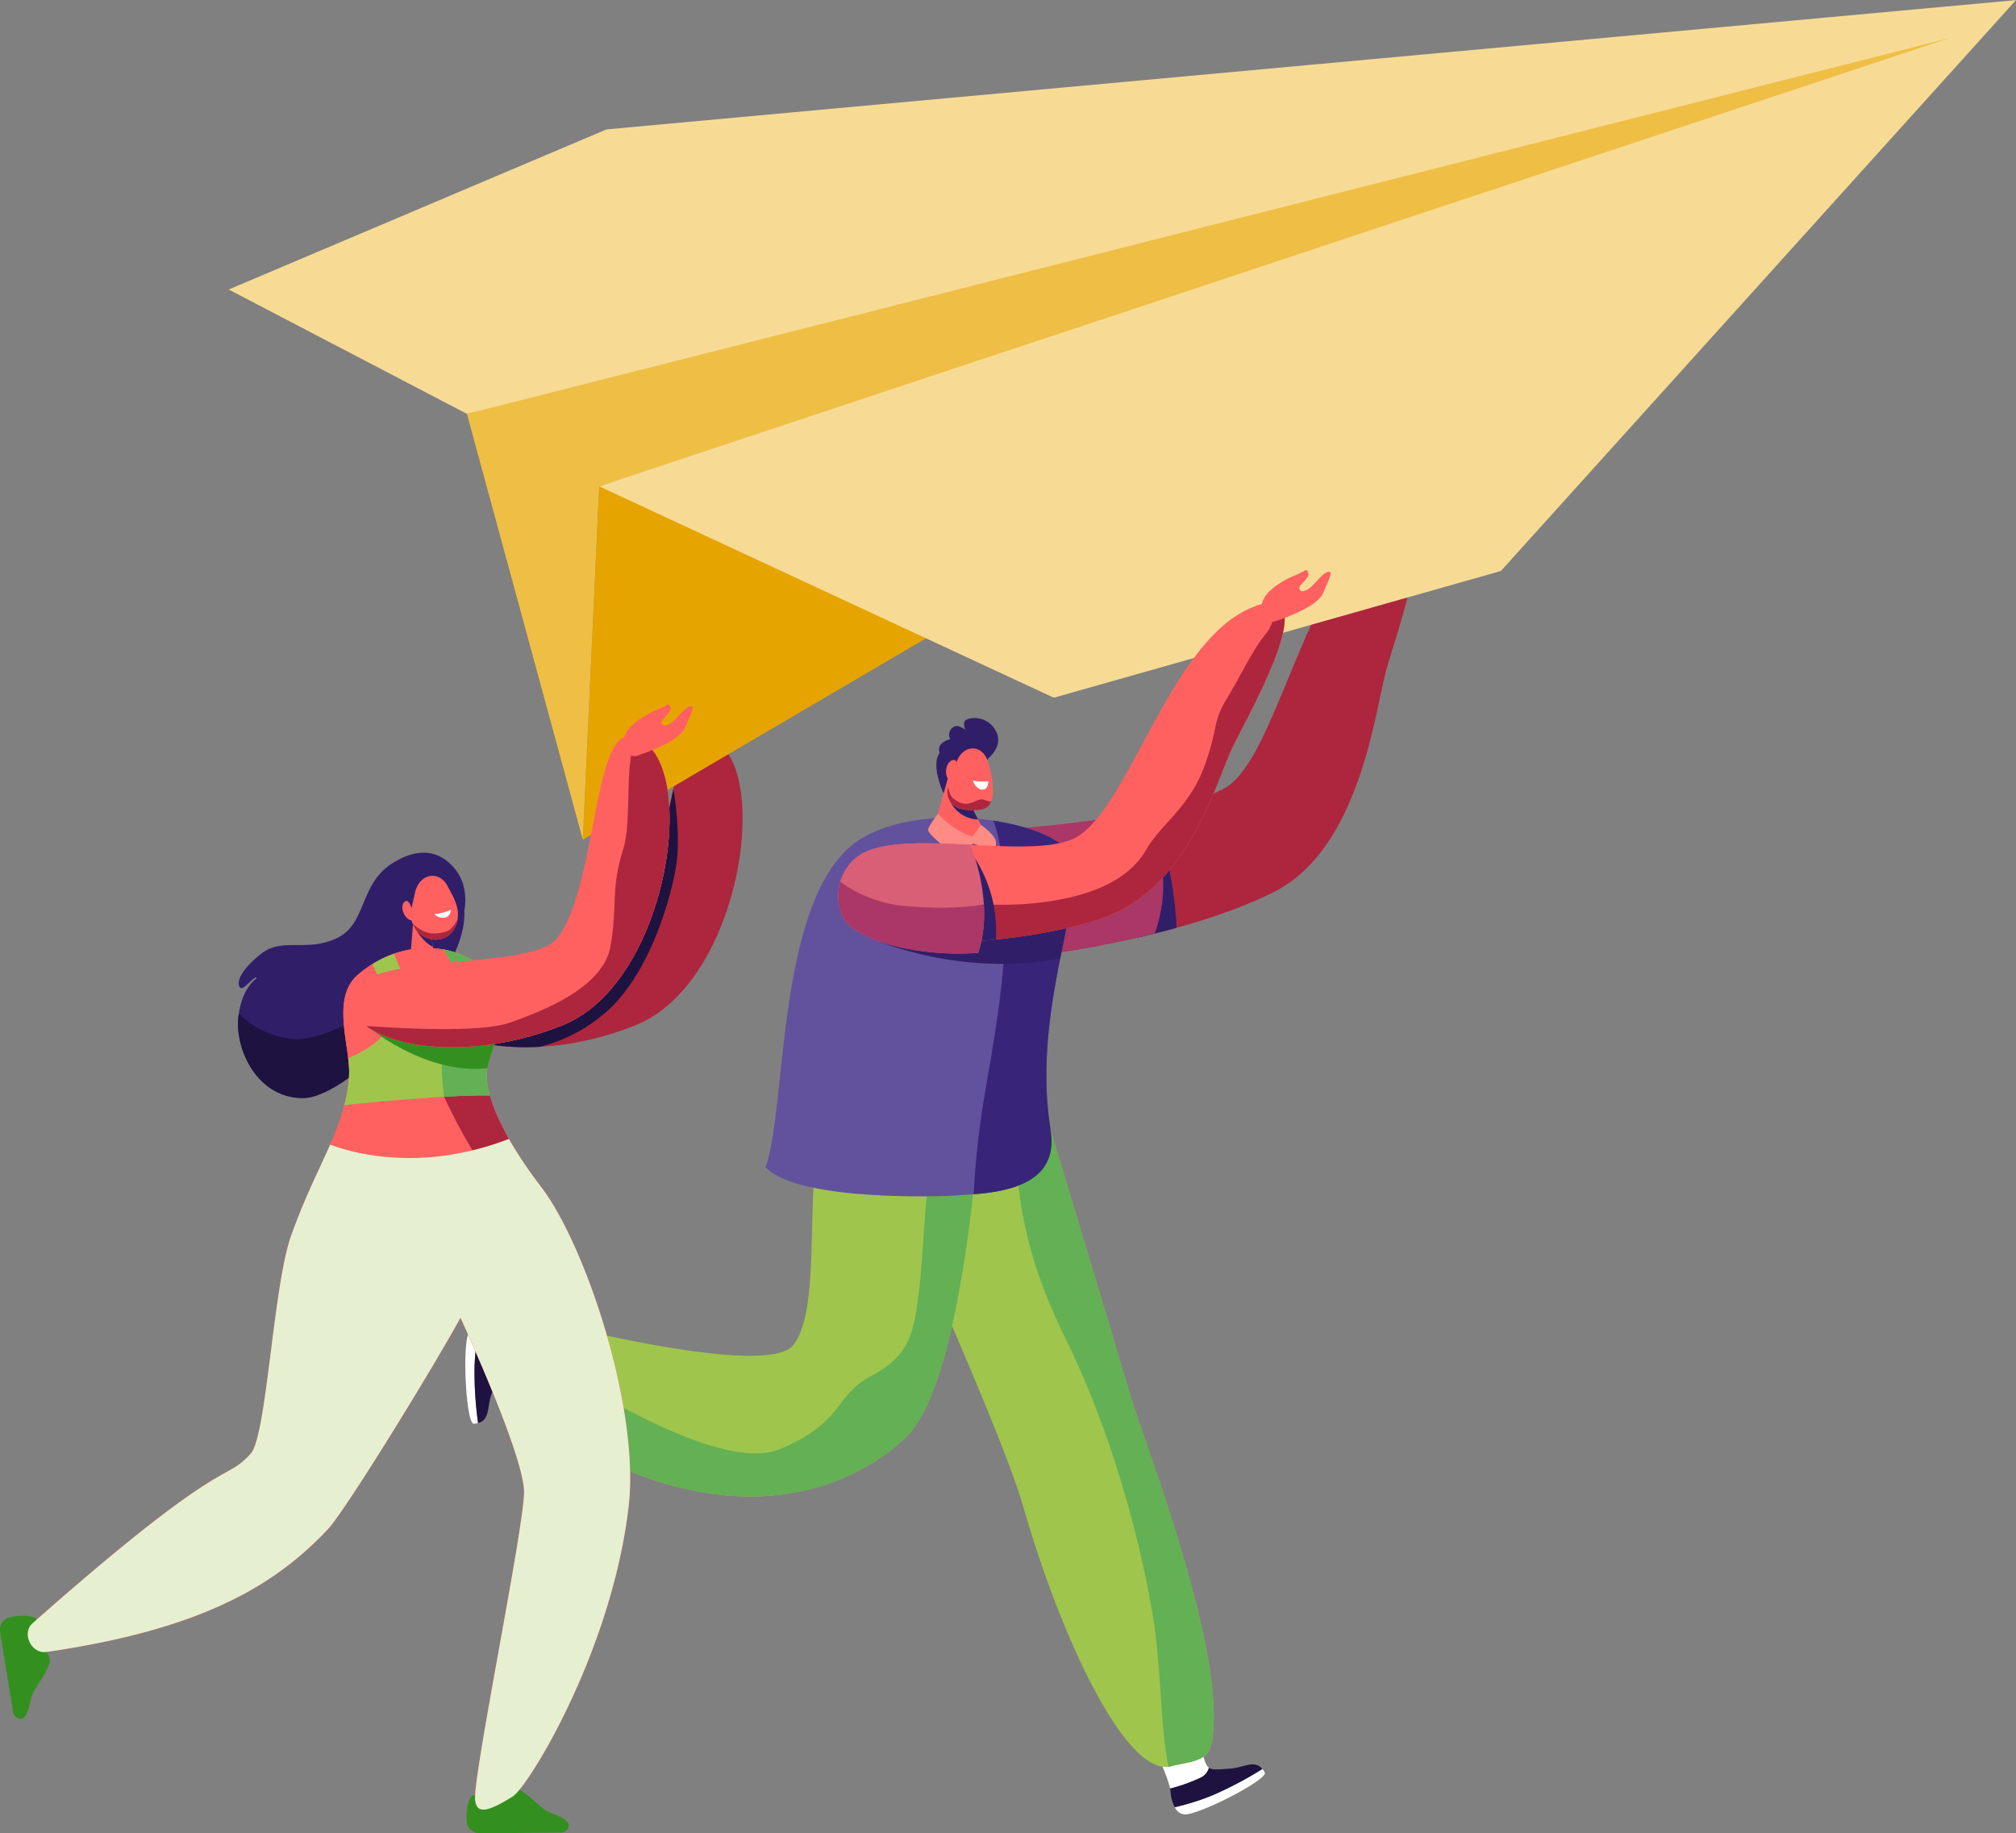 <svg xmlns="http://www.w3.org/2000/svg" xmlns:xlink="http://www.w3.org/1999/xlink" width="651.04" height="592" viewBox="0 0 651.04 592">
  <rect x="0" y="0" width="651.04" height="592" fill="#808080" stroke="none"/>
  <defs>
    <clipPath id="clip-Illustration-Aeronautique">
      <rect width="651.04" height="592"/>
    </clipPath>
  </defs>
  <g id="Illustration-Aeronautique" clip-path="url(#clip-Illustration-Aeronautique)">
    <g id="Groupe_5297" data-name="Groupe 5297" transform="translate(-372.992 -274.742)">
      <g id="Groupe_5185" data-name="Groupe 5185" transform="translate(372.992 274.773)">
        <path id="Tracé_6433" data-name="Tracé 6433" d="M1987.945,1165.961s49.519-4.281,63.819-13.218c16.229-10.143,25.109-66.49,48.994-83.025s6.431,31.846,2.756,44.706-8.268,58.051-36.438,72.2-70.5,19.662-70.5,19.662Z" transform="translate(-1655.714 -898.597)" fill="#ad263d"/>
        <path id="Tracé_6434" data-name="Tracé 6434" d="M2098.833,1386.272c-.07-10.561-4.237-28.486-4.237-28.486l-8.687,31.731C2090,1388.584,2094.366,1387.505,2098.833,1386.272Z" transform="translate(-1718.926 -1086.676)" fill="#311e69"/>
        <g id="Groupe_5168" data-name="Groupe 5168" transform="translate(329.91 262.495)">
          <path id="Tracé_6435" data-name="Tracé 6435" d="M2019.79,1333.5c-17.625,3.274-38.389,4.878-38.389,4.878l10.951,40.317a319.086,319.086,0,0,0,32.069-6.265C2031.287,1352.676,2023.536,1338.7,2019.79,1333.5Z" transform="translate(-1981.401 -1333.499)" fill="#aa3766"/>
        </g>
        <g id="Groupe_5170" data-name="Groupe 5170" transform="translate(372.25 559.465)">
          <path id="Tracé_6436" data-name="Tracé 6436" d="M2116.32,2170.666s.112,9.553,2.606,11.347a4.974,4.974,0,0,1-2.739,3.227,53.261,53.261,0,0,1-9.818,3.5c-.8-4.007-4.758-12.333-5.61-14.4Z" transform="translate(-2100.76 -2170.666)" fill="#fff"/>
          <g id="Groupe_5169" data-name="Groupe 5169" transform="translate(5.609 10.262)">
            <path id="Tracé_6437" data-name="Tracé 6437" d="M2132.912,2212.367a120.49,120.49,0,0,0,16.239-8.562,6.743,6.743,0,0,1,.766,1.159c1.142,2.189-21.1,13.678-25.927,13.522a3.922,3.922,0,0,1-3.131-2.334A79.065,79.065,0,0,0,2132.912,2212.367Z" transform="translate(-2119.339 -2202.312)" fill="#fff"/>
            <path id="Tracé_6438" data-name="Tracé 6438" d="M2130.146,2209.651a79.15,79.15,0,0,1-12.052,3.785,11.876,11.876,0,0,1-1.329-4.761,10.987,10.987,0,0,0-.191-1.264,53.208,53.208,0,0,0,9.818-3.5,4.976,4.976,0,0,0,2.74-3.227c.056.041.113.082.168.114,1.094.641,3.212.438,6.149.2,4.4-.028,8.259-3.188,10.936.1A120.535,120.535,0,0,1,2130.146,2209.651Z" transform="translate(-2116.573 -2199.596)" fill="#1e1240"/>
          </g>
        </g>
        <g id="Groupe_5172" data-name="Groupe 5172" transform="translate(150.267 428.613)">
          <path id="Tracé_6439" data-name="Tracé 6439" d="M1515.653,1821.445s-8.756-3.821-11.417-2.284a4.973,4.973,0,0,1-1.817-3.823,53.2,53.2,0,0,1,.839-10.391c3.984.912,13.2.728,15.438.8Z" transform="translate(-1492.667 -1803.827)" fill="#fff"/>
          <g id="Groupe_5171" data-name="Groupe 5171">
            <path id="Tracé_6440" data-name="Tracé 6440" d="M1477.956,1814.422a120.4,120.4,0,0,0,1.136,18.322,6.7,6.7,0,0,1-1.371.223c-2.465.142-3.806-24.853-1.679-29.193a3.921,3.921,0,0,1,3.413-1.9A79.008,79.008,0,0,0,1477.956,1814.422Z" transform="translate(-1474.982 -1801.846)" fill="#fff"/>
            <path id="Tracé_6441" data-name="Tracé 6441" d="M1483.3,1814.364a79.024,79.024,0,0,1,1.5-12.543,11.877,11.877,0,0,1,4.887.744,10.956,10.956,0,0,0,1.231.345,53.2,53.2,0,0,0-.839,10.391,4.975,4.975,0,0,0,1.817,3.823c-.06.035-.121.07-.174.107-1.033.735-1.719,2.749-2.7,5.527-1.781,4.021-.486,8.839-4.582,9.93A120.465,120.465,0,0,1,1483.3,1814.364Z" transform="translate(-1480.322 -1801.789)" fill="#1e1240"/>
          </g>
        </g>
        <path id="Tracé_6442" data-name="Tracé 6442" d="M1675.6,1585.109s-4.658,86.6-24.071,105.252c-18.575,17.847-60.022,33.689-116.583-3.986a15.079,15.079,0,0,1-6.636-14.407l1.1-8.817a10.184,10.184,0,0,1,12.474-8.644c21.345,5.092,66.729,14.687,73.389,5.972,11.884-15.553-1.142-70.8,17.13-82.6S1675.6,1585.109,1675.6,1585.109Z" transform="translate(-1359.054 -1226.203)" fill="#9fc54d"/>
        <path id="Tracé_6443" data-name="Tracé 6443" d="M1904.746,1256.6c.615-2.1,3.557-2.661,3.557-2.661a2.933,2.933,0,0,1,1.475-4.155c1.068-.56,3.425,1.094,3.425,1.094a3.761,3.761,0,0,1-.376-2.471c.236-1.522,6.92-2.757,10.037,2.575,2.523,4.317-.874,7.9-2.26,9.107a3.349,3.349,0,0,1-.387.479c-.681,5.5-14.05,10.846-14.05,10.846s-3.183-6.458-2.144-11.163a7.239,7.239,0,0,1,.855-1.941A2.767,2.767,0,0,1,1904.746,1256.6Z" transform="translate(-1601.427 -1015.251)" fill="#311e69"/>
        <path id="Tracé_6444" data-name="Tracé 6444" d="M1868.205,1593.6s-.438,14.672,2.029,23.085c3.127,10.663,31.775,71.908,38.952,97.024,10.992,38.463,32.668,87.316,47.739,82.765,3.74-1.129,11.131-1.174,12.4-6.074,6.921-26.663-21.56-98.948-25.741-113.149-5.465-18.564-31.059-103.232-31.059-103.232Z" transform="translate(-1578.43 -1226.203)" fill="#9fc54d"/>
        <path id="Tracé_6445" data-name="Tracé 6445" d="M1651.533,1702.635c19.413-18.652,24.071-105.252,24.071-105.252a60.64,60.64,0,0,0-6.859-4.343c-2.437,3.6-3.99,9.965-6.422,14.676-4.9,9.492-4.593,31.54-6.337,46.277s-2.849,22.008-15.4,28.673-8.574,14.769-29.4,23.649-69.816-25.415-75.837-26.64c-2.583-.525-5.046,1.711-7.019,4.435l-.016.133a15.079,15.079,0,0,0,6.636,14.406C1591.511,1736.325,1632.958,1720.482,1651.533,1702.635Z" transform="translate(-1359.055 -1238.477)" fill="#64b054"/>
        <path id="Tracé_6446" data-name="Tracé 6446" d="M1748.333,1450.644c7.137-19.414,3.062-89.873,31.386-106.408,18.911-11.04,54-6.521,64.8,2.715,11.217,9.591-11.082,48.821-4.125,91.8,3.4,21.028-22.766,20.317-31.938,21.083C1806.824,1459.974,1758.948,1461.952,1748.333,1450.644Z" transform="translate(-1501.1 -1073.75)" fill="#62519d"/>
        <path id="Tracé_6447" data-name="Tracé 6447" d="M1906.462,1301.03l-4.432,15.885c.1,2.2,12.246,7.641,15.562,4.674.97-.869.573-2.957-.508-5.185l-6.361-12.106Z" transform="translate(-1600.275 -1050.053)" fill="#ff6161"/>
        <path id="Tracé_6448" data-name="Tracé 6448" d="M1919.624,1315.746c-2.444-.3-5.781-.744-5.781-.744a10.473,10.473,0,0,0,3.954,6.558,10.038,10.038,0,0,0,5.981,2.091Z" transform="translate(-1607.898 -1059.068)" fill="#311e69"/>
        <path id="Tracé_6449" data-name="Tracé 6449" d="M1916.931,1278.769l-2.932,8.675a5.586,5.586,0,0,0,3.9,6.747,15.436,15.436,0,0,0,6.828.338c2.49-.278,3.789-2.652,3.82-5.913a30.454,30.454,0,0,0-1.865-10.192C1924.99,1273.738,1919.256,1273.255,1916.931,1278.769Z" transform="translate(-1607.888 -1033.109)" fill="#ff6161"/>
        <path id="Tracé_6450" data-name="Tracé 6450" d="M1937.1,1304.056a15.057,15.057,0,0,0,4.964.2s.061,1.9-1.094,2.543S1937.763,1306.324,1937.1,1304.056Z" transform="translate(-1622.903 -1052.005)" fill="#fff"/>
        <g id="Groupe_5173" data-name="Groupe 5173" transform="translate(305.939 254.146)">
          <path id="Tracé_6451" data-name="Tracé 6451" d="M1925.527,1314.007c-2.778-.584-4.932,3.611-9.842-.431-.916-.754-1.385-2.549-1.623-3.615l-.064.19a5.586,5.586,0,0,0,3.9,6.747,15.436,15.436,0,0,0,6.828.338,3.891,3.891,0,0,0,3.207-2.577A13.369,13.369,0,0,1,1925.527,1314.007Z" transform="translate(-1913.827 -1309.962)" fill="#ad263d"/>
        </g>
        <path id="Tracé_6452" data-name="Tracé 6452" d="M1916.367,1289.047a7.991,7.991,0,0,1-.139-1.689c.009-1.079-.227-2.684-1.834-1.91-2.337,1.125-2.418,6.366.244,6.827C1916.615,1292.617,1916.656,1290.448,1916.367,1289.047Z" transform="translate(-1607.123 -1039.867)" fill="#ff6161"/>
        <path id="Tracé_6453" data-name="Tracé 6453" d="M1910.68,1341.658l2.706-3.782s4.745,3.235,4.839,5.718-.736,2.868-.736,2.868l-6.445-2.541-7.35,2.657s-7.711-5.7-7.385-7.211,3.161-5.061,3.161-5.061S1904.819,1340.155,1910.68,1341.658Z" transform="translate(-1596.578 -1071.525)" fill="#ff8b85"/>
        <g id="Groupe_5174" data-name="Groupe 5174" transform="translate(137.165 237.911)">
          <path id="Tracé_6454" data-name="Tracé 6454" d="M1438.752,1346.4c5.261-12.52,57-6.674,65.514-16.955,12.606-15.229,11.856-66.207,23.315-65.239,23.67,2,14.553,78.528-21.282,93.06C1469.439,1372.217,1432.451,1361.4,1438.752,1346.4Z" transform="translate(-1438.047 -1264.197)" fill="#ad263d"/>
        </g>
        <g id="Groupe_5175" data-name="Groupe 5175" transform="translate(73.853 0)">
          <path id="Tracé_6455" data-name="Tracé 6455" d="M1581.95,887.046,2023.107,628.26l-435.864,144.7Z" transform="translate(-1467.591 -615.935)" fill="#e6a400"/>
          <path id="Tracé_6456" data-name="Tracé 6456" d="M1259.568,686.975l76.927,40.151,313.247-72.448L1379.22,750.537l146.809,68.258,144.37-40.92,166.357-184.359-455.183,41.755Z" transform="translate(-1259.568 -593.516)" fill="#f7db95"/>
          <path id="Tracé_6457" data-name="Tracé 6457" d="M1476.429,749.545l37.432,137.5,5.293-114.09,435.864-144.7Z" transform="translate(-1399.502 -615.935)" fill="#efbe45"/>
        </g>
        <g id="Groupe_5177" data-name="Groupe 5177" transform="translate(76.867 275.319)">
          <path id="Tracé_6458" data-name="Tracé 6458" d="M1341.141,1388.535s1.714-7.6-2.735-13.279c-3.579-4.565-10.021-8.866-20.667-2.069s-8.014,19.575-17.875,24.126-17.485-.4-24.254,4.92-8.028,9.221-7.031,10.822,4.3-3.3,5.355-3.1-4.478,1.939-5.732,12.6,6.21,26.592,21.131,26.324S1342.438,1409.731,1341.141,1388.535Z" transform="translate(-1268.065 -1369.651)" fill="#311e69"/>
          <g id="Groupe_5176" data-name="Groupe 5176" transform="translate(0 34.467)">
            <path id="Tracé_6459" data-name="Tracé 6459" d="M1337.114,1466.815c-10.038,20.561-36.072,44.551-47.782,44.761-14.921.267-22.385-15.667-21.131-26.324q.058-.493.128-.96a28.226,28.226,0,0,0,18.025,8.273C1298.158,1493.357,1323.536,1476.528,1337.114,1466.815Z" transform="translate(-1268.065 -1466.815)" fill="#1e1240"/>
          </g>
        </g>
        <path id="Tracé_6460" data-name="Tracé 6460" d="M1425.571,1430.623l-1.175,14.429c-.184,2.376,5.249,8.888,9.208,6.137,1.159-.805-.058-4.172-.924-6.711l-1.973-12.6Z" transform="translate(-1292.071 -1133.675)" fill="#ff6161"/>
        <path id="Tracé_6461" data-name="Tracé 6461" d="M1434.9,1444.3c-3.033-1.165-5.824-6.027-5.824-6.027l4.934.341Z" transform="translate(-1295.096 -1138.609)" fill="#311e69"/>
        <path id="Tracé_6462" data-name="Tracé 6462" d="M1426.862,1395.643l-1.25,5.483a8.316,8.316,0,0,0,5.843,9.98c3.993,1,8.059-1.062,9.009-6.129.845-4.5-2.108-8.646-3.133-10.78C1435,1389.332,1428.762,1389.444,1426.862,1395.643Z" transform="translate(-1292.719 -1107.946)" fill="#ff6161"/>
        <path id="Tracé_6463" data-name="Tracé 6463" d="M1433.033,1434.764c1.659.166,4.657-.288,5.943-1.217a11.254,11.254,0,0,0,2.486-3.39c-.013.083-.018.165-.034.249-.951,5.067-5.016,7.126-9.009,6.129a7.981,7.981,0,0,1-5.53-5.1A10.315,10.315,0,0,0,1433.033,1434.764Z" transform="translate(-1293.681 -1133.374)" fill="#ad263d"/>
        <path id="Tracé_6464" data-name="Tracé 6464" d="M1420.959,1416.369a6.951,6.951,0,0,1-.664-1.319c-.345-.874-1.06-2.093-2.1-.944-1.521,1.672.572,6.228,2.872,5.731C1422.771,1419.467,1421.65,1417.406,1420.959,1416.369Z" transform="translate(-1287.735 -1122.714)" fill="#ff6161"/>
        <path id="Tracé_6465" data-name="Tracé 6465" d="M1452.213,1421.618a17.259,17.259,0,0,1-5.354,1.408,3.7,3.7,0,0,0,3.167,1.155C1452.071,1423.96,1452.213,1421.618,1452.213,1421.618Z" transform="translate(-1306.568 -1127.864)" fill="#fff"/>
        <path id="Tracé_6466" data-name="Tracé 6466" d="M1241.949,1532.944c-4.1-5.392-20.245-27.074-16.5-39.489,3.817-12.658,8.421-20.723,1.048-28.173-12.017-12.142-30.256-11.335-43.255-.2-8.989,7.7-2.176,23.846-2.858,32.866-1.307,17.286-10.118,27.459-18.679,51.341-5.818,16.229-7.9,64.72-13.046,70.427-8.8,9.748-7.276-1.053-70.509,54.83-3.584,3.167-.325,9.921,4.451,9.232,50.208-7.242,73.909-21.518,90.952-39.646,5.656-6.016,33.507-51.336,42.738-68.138a.208.208,0,0,0,.086-.156s20.536,44.477,20.536,56.291c0,11.5-16.625,92.128-15.806,99.5.5,4.492,3.907,3.978,12.168-1.2,4.906-3.078,31.955-46.737,37.4-93.66C1274.374,1604.924,1256.544,1551.6,1241.949,1532.944Z" transform="translate(-1067.669 -1150.341)" fill="#ff6161"/>
        <path id="Tracé_6467" data-name="Tracé 6467" d="M1241.949,1532.944c-4.1-5.392-20.245-27.074-16.5-39.489,3.817-12.658,8.421-20.723,1.048-28.173-12.017-12.142-30.256-11.335-43.255-.2-8.989,7.7-2.176,23.846-2.858,32.866-1.307,17.286-10.118,27.459-18.679,51.341-5.818,16.229-7.9,64.72-13.046,70.427-8.8,9.748-7.276-1.053-70.509,54.83-3.584,3.167-.325,9.921,4.451,9.232,50.208-7.242,73.909-21.518,90.952-39.646,5.656-6.016,33.507-51.336,42.738-68.138a.208.208,0,0,0,.086-.156s20.536,44.477,20.536,56.291c0,11.5-16.625,92.128-15.806,99.5.5,4.492,3.907,3.978,12.168-1.2,4.906-3.078,31.955-46.737,37.4-93.66C1274.374,1604.924,1256.544,1551.6,1241.949,1532.944Z" transform="translate(-1067.669 -1150.341)" fill="#ff6161"/>
        <path id="Tracé_6468" data-name="Tracé 6468" d="M2038.734,1790.4c6.921-26.663-21.56-98.948-25.741-113.149-5.465-18.564-31.059-103.232-31.059-103.232l-5.761,2.545c-1.959,33.322,2.569,54.889,15.965,82.263,14.086,28.783,23.439,62.16,27.948,88.8,2.755,16.275,2.342,35.52,5.094,49.08a6.885,6.885,0,0,0,1.151-.234C2030.071,1795.344,2037.462,1795.3,2038.734,1790.4Z" transform="translate(-1647.836 -1226.203)" fill="#64b054"/>
        <path id="Tracé_6469" data-name="Tracé 6469" d="M1486.529,1555.755c-4.1-5.392-20.245-27.074-16.5-39.489,3.194-10.595,6.936-17.971,3.749-24.463-9.651,11.084-18.114,35.5-18.114,35.5a189.855,189.855,0,0,0,12.985,23.462c3.993,5.99,13.23,8.3,20.833,9.166C1488.487,1558.4,1487.5,1557,1486.529,1555.755Z" transform="translate(-1312.249 -1173.152)" fill="#ad263d"/>
        <path id="Tracé_6470" data-name="Tracé 6470" d="M1364.869,1508.034c6.8-.7,34.235-3.416,46.989-3.093-1.046-3.854-1.351-7.528-.417-10.625,3.816-12.658,8.421-20.723,1.048-28.173a29.214,29.214,0,0,0-15.677-8.357c1.7,2.426,6,9.259,4.013,13.971-2.45,5.818-11.173,7.11-15.079-1.345-2.363-5.115-3.964-8.98-4.865-11.244a35.55,35.55,0,0,0-6.965,3.348c2.093,4.163,5.133,11.065,5.627,16.9.568,6.71-8.658,11.474-13.444,13.482a31.409,31.409,0,0,1,.277,5.911A53.841,53.841,0,0,1,1364.869,1508.034Z" transform="translate(-1253.662 -1151.202)" fill="#9fc54d"/>
        <path id="Tracé_6471" data-name="Tracé 6471" d="M1539.951,1360.782a22.029,22.029,0,0,1-1.556,4.613c-2.792,4.593-34.178,24.2-37.547,25.415s-6.583-1.378-6.737,2.45a2.674,2.674,0,0,0,.123.94,76.052,76.052,0,0,0,17.231.9,51.924,51.924,0,0,0,22.3-12.1c14.545-13.626,20.976-39.96,21.894-48.228.787-7.081-.111-17.415-1.155-22.834-3.6,16.012-6.3,38.94-14.063,48.317A6.693,6.693,0,0,1,1539.951,1360.782Z" transform="translate(-1337.057 -1057.092)" fill="#1e1240"/>
        <g id="Groupe_5178" data-name="Groupe 5178" transform="translate(142.654 306.584)">
          <path id="Tracé_6472" data-name="Tracé 6472" d="M1468.644,1494.316c3.816-12.658,8.421-20.723,1.048-28.173a29.212,29.212,0,0,0-15.677-8.357c1.7,2.426,6,9.259,4.013,13.971a7.663,7.663,0,0,1-2.475,3.173c.345,3.761.281,7.514-.74,10.147-2.054,5.3-1.207,15.017-.532,20.275,5.625-.324,10.888-.51,14.781-.411C1468.015,1501.087,1467.71,1497.413,1468.644,1494.316Z" transform="translate(-1453.519 -1457.786)" fill="#64b054"/>
        </g>
        <path id="Tracé_6473" data-name="Tracé 6473" d="M1427.774,1540.405a12.608,12.608,0,0,1,.381-1.78c1.387-4.6,2.876-8.593,3.858-12.172l-41.242,1.754S1408.718,1542.629,1427.774,1540.405Z" transform="translate(-1270.376 -1195.512)" fill="#33901f"/>
        <g id="Groupe_5180" data-name="Groupe 5180" transform="translate(113.567 227.463)">
          <path id="Tracé_6474" data-name="Tracé 6474" d="M1372.229,1346.4c5.261-12.52,57-6.674,65.514-16.955,12.606-15.229,11.856-66.207,23.315-65.239,23.67,2,14.553,78.528-21.282,93.06C1402.917,1372.217,1365.928,1361.4,1372.229,1346.4Z" transform="translate(-1371.524 -1253.748)" fill="#ff6161"/>
          <g id="Groupe_5179" data-name="Groupe 5179" transform="translate(0 10.448)">
            <path id="Tracé_6475" data-name="Tracé 6475" d="M1372.229,1346.4c5.261-12.52,57-6.674,65.514-16.955,12.606-15.229,11.856-66.207,23.315-65.239,23.67,2,14.553,78.528-21.282,93.06C1402.917,1372.217,1365.928,1361.4,1372.229,1346.4Z" transform="translate(-1371.524 -1264.197)" fill="#ff6161"/>
          </g>
          <path id="Tracé_6476" data-name="Tracé 6476" d="M1467.641,1301.528c-4.007,12.487-1.717,18.314-4.062,31.256s-20.97,20.541-32.867,24.629c-9.323,3.2-35.241,1.744-46.02.962,10.485,7.877,37.066,10.457,63.582-.3,34.674-14.061,44.33-86.161,23.476-92.628C1467.836,1274.907,1470.714,1291.953,1467.641,1301.528Z" transform="translate(-1380.02 -1254.558)" fill="#ad263d"/>
          <path id="Tracé_6477" data-name="Tracé 6477" d="M1618.953,1247.987a3.492,3.492,0,0,0,4.643,3.239c4.96-1.692,13.6-5.124,15.269-8.971,2.374-5.464,3.445-7.5,1.449-6.893s-4.244,4.458-6.586,5.721-2.795-.378-2.3-1.168,3.375-3.025,2.667-4.47-.81-.406-4.052.906-9.968,4.826-10.846,9.193A11.985,11.985,0,0,0,1618.953,1247.987Z" transform="translate(-1531.182 -1234.743)" fill="#ff6161"/>
        </g>
        <g id="Groupe_5181" data-name="Groupe 5181" transform="translate(150.664 577.475)">
          <path id="Tracé_6478" data-name="Tracé 6478" d="M1478.33,2223.728c2.027-.238,5.958.674,7.441.138s3.821-2.868,6.335-2.355,7.631,5.83,9.536,7.031,6.711,2.188,7.583,4.712h0a2.728,2.728,0,0,1-2.922,2.466l-25.574.242a4.344,4.344,0,0,1-4.52-3.209C1475.854,2230.753,1476.3,2223.965,1478.33,2223.728Z" transform="translate(-1476.099 -2221.437)" fill="#33901f"/>
        </g>
        <path id="Tracé_6479" data-name="Tracé 6479" d="M1937.793,1461.147c11.29-.875,27.582-3.756,24.852-20.621-6.957-42.984,15.342-82.214,4.124-91.8-4.417-3.777-12.9-6.764-22.668-8.222,1.45,3.693,2.736,9.3,3.343,17.826,1.837,25.8-1.538,43.891-6.281,71.746A269.3,269.3,0,0,0,1937.793,1461.147Z" transform="translate(-1623.352 -1075.521)" fill="#382579"/>
        <g id="Groupe_5182" data-name="Groupe 5182" transform="translate(0 521.752)">
          <path id="Tracé_6480" data-name="Tracé 6480" d="M1063.173,2065.7c.543,1.967.239,5.992.993,7.376s3.415,3.34,3.291,5.9-4.6,8.427-5.5,10.493-1.143,6.965-3.506,8.211h0a2.73,2.73,0,0,1-2.882-2.514l-4.123-25.241a4.343,4.343,0,0,1,2.486-4.954C1055.852,2064.32,1062.63,2063.733,1063.173,2065.7Z" transform="translate(-1051.374 -2064.354)" fill="#33901f"/>
        </g>
        <path id="Tracé_6481" data-name="Tracé 6481" d="M1850.793,1427.318s27.166,11.766,58.795,5.654c1.337-6.749,2.661-12.859,3.469-18.122Z" transform="translate(-1567.214 -1123.497)" fill="#311e69"/>
        <g id="Groupe_5183" data-name="Groupe 5183" transform="translate(8.958 367.755)">
          <path id="Tracé_6482" data-name="Tracé 6482" d="M1241.949,1645.078a139.155,139.155,0,0,1-9.938-14.848c-28.4,10.979-50.686,4.5-57.718,1.845-3.513,8.009-8.085,16.778-12.59,29.345-5.818,16.229-7.9,64.72-13.046,70.427-8.8,9.748-7.276-1.053-70.509,54.83-3.584,3.168-.325,9.921,4.451,9.232,50.208-7.242,73.909-21.518,90.952-39.645,5.656-6.016,33.507-51.336,42.738-68.138a.208.208,0,0,0,.086-.156s20.536,44.477,20.536,56.291c0,11.5-16.625,92.128-15.806,99.5.5,4.492,3.907,3.978,12.168-1.2,4.906-3.078,31.955-46.737,37.4-93.66C1274.374,1717.058,1256.544,1663.729,1241.949,1645.078Z" transform="translate(-1076.626 -1630.23)" fill="#e6f0d0"/>
        </g>
        <path id="Tracé_6483" data-name="Tracé 6483" d="M1821.32,1223.622c13.649-8.9,52.8,1.272,68.438-5.04,17.747-7.163,30.777-62.33,57.175-74.457s.79,32.479-5.067,44.5-14.248,47.089-44.452,56.121-75.363,9.958-81.181-.785A15.912,15.912,0,0,1,1821.32,1223.622Z" transform="translate(-1543.772 -947.471)" fill="#ff6161"/>
        <path id="Tracé_6484" data-name="Tracé 6484" d="M1956.89,1143.5c-1.048,3.141-1.922,7.136-3.959,9.555-4.256,5.053-7.381,12.249-12.434,20.628s-2.6,8.616-7.349,21.936-14.086,18.832-18.832,27.1-15.158,15.157-35.98,17.3-38.429-3.062-55.118-1.517a27.813,27.813,0,0,0-8.184,1.754,14.631,14.631,0,0,0,1.565,4.643c5.818,10.742,50.977,9.817,81.181.785s38.6-44.1,44.453-56.121C1947.04,1179.69,1965.143,1147.883,1956.89,1143.5Z" transform="translate(-1544.14 -948.401)" fill="#ad263d"/>
        <path id="Tracé_6485" data-name="Tracé 6485" d="M1935.729,1401.228a43.772,43.772,0,0,0-6.667-26.1l-5.565,26.939C1927.473,1401.925,1931.582,1401.645,1935.729,1401.228Z" transform="translate(-1614.128 -1097.864)" fill="#311e69"/>
        <g id="Groupe_5184" data-name="Groupe 5184" transform="translate(270.692 272.29)">
          <path id="Tracé_6486" data-name="Tracé 6486" d="M1857,1361.587c-14.192-.7-28.479-1.309-35.676,3.383a15.912,15.912,0,0,0-5.088,20.344c3.6,6.641,22.579,12.633,43.419,11.2C1864.429,1382.549,1859.113,1366.014,1857,1361.587Z" transform="translate(-1814.464 -1361.109)" fill="#d95f76"/>
        </g>
        <path id="Tracé_6487" data-name="Tracé 6487" d="M2199.609,1125.679a3.492,3.492,0,0,0,4.644,3.239c4.959-1.692,13.6-5.123,15.269-8.972,2.374-5.464,3.445-7.5,1.449-6.893s-4.244,4.458-6.586,5.721-2.795-.378-2.3-1.169,3.375-3.025,2.667-4.47-.81-.406-4.053.906-9.968,4.826-10.846,9.193A12.023,12.023,0,0,0,2199.609,1125.679Z" transform="translate(-1792.293 -928.358)" fill="#ff6161"/>
        <path id="Tracé_6488" data-name="Tracé 6488" d="M1859.652,1419.08a41.037,41.037,0,0,0,1.836-15.681c-.04.009-8.819,2.052-25.622.524a41.413,41.413,0,0,1-20.733-7.835,15.656,15.656,0,0,0,1.1,11.8C1819.83,1414.526,1838.812,1420.517,1859.652,1419.08Z" transform="translate(-1543.773 -1111.39)" fill="#aa3766"/>
      </g>
    </g>
  </g>
</svg>
